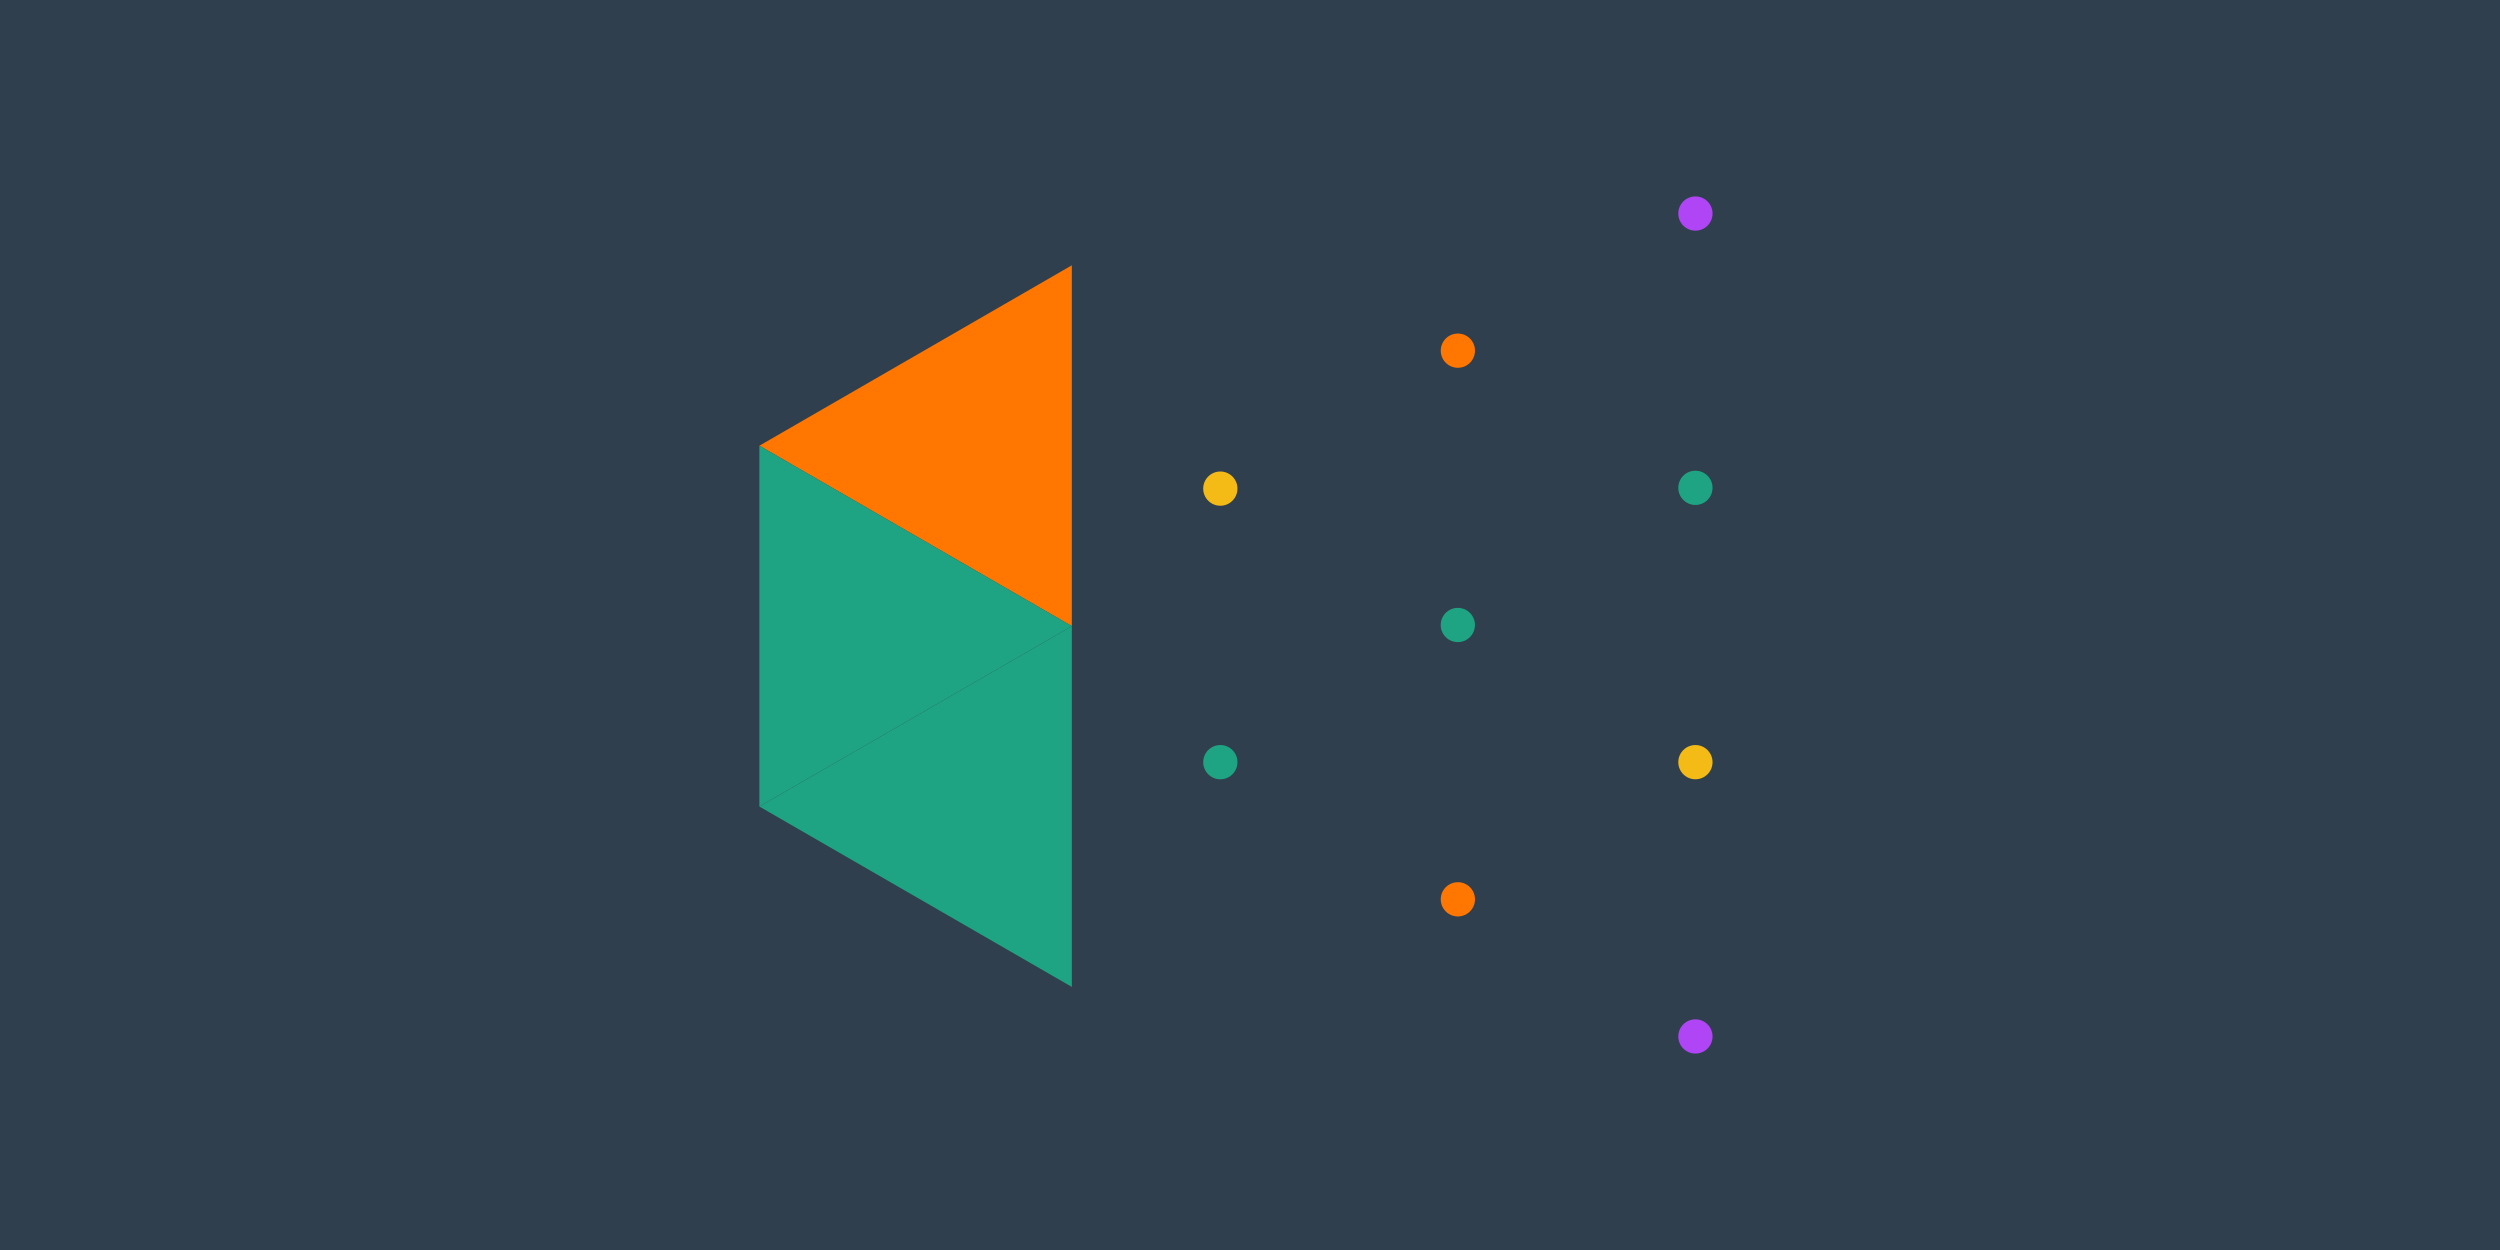 <?xml version="1.0" encoding="UTF-8"?> <svg xmlns="http://www.w3.org/2000/svg" id="Podcast" viewBox="0 0 600 300"><defs><style>.cls-1{fill:#f4ba16;}.cls-2{fill:#ff7600;}.cls-3{fill:#af45f4;}.cls-4{fill:#1ea482;}.cls-5{fill:#2f3f4e;}</style></defs><g id="Background_Colour-4"><rect class="cls-5" y="0" width="600" height="300"></rect></g><g id="The_Icon-3"><g><polygon class="cls-2" points="257.24 150.27 257.24 63.67 182.25 106.97 257.24 150.27"></polygon><polygon class="cls-4" points="182.25 106.97 182.25 193.57 257.24 150.27 182.25 106.97"></polygon><polygon class="cls-4" points="182.25 193.57 257.24 150.27 257.24 236.86 182.25 193.57"></polygon></g><circle class="cls-4" cx="292.88" cy="182.92" r="4.11"></circle><circle class="cls-4" cx="349.88" cy="150" r="4.11"></circle><circle class="cls-2" cx="349.89" cy="215.84" r="4.11"></circle><circle class="cls-1" cx="406.9" cy="182.92" r="4.11"></circle><circle class="cls-3" cx="406.9" cy="248.75" r="4.11"></circle><circle class="cls-4" cx="406.9" cy="117.08" r="4.11"></circle><circle class="cls-3" cx="406.9" cy="51.25" r="4.11"></circle><circle class="cls-1" cx="292.88" cy="117.27" r="4.11"></circle><circle class="cls-2" cx="349.89" cy="84.16" r="4.11"></circle></g></svg> 